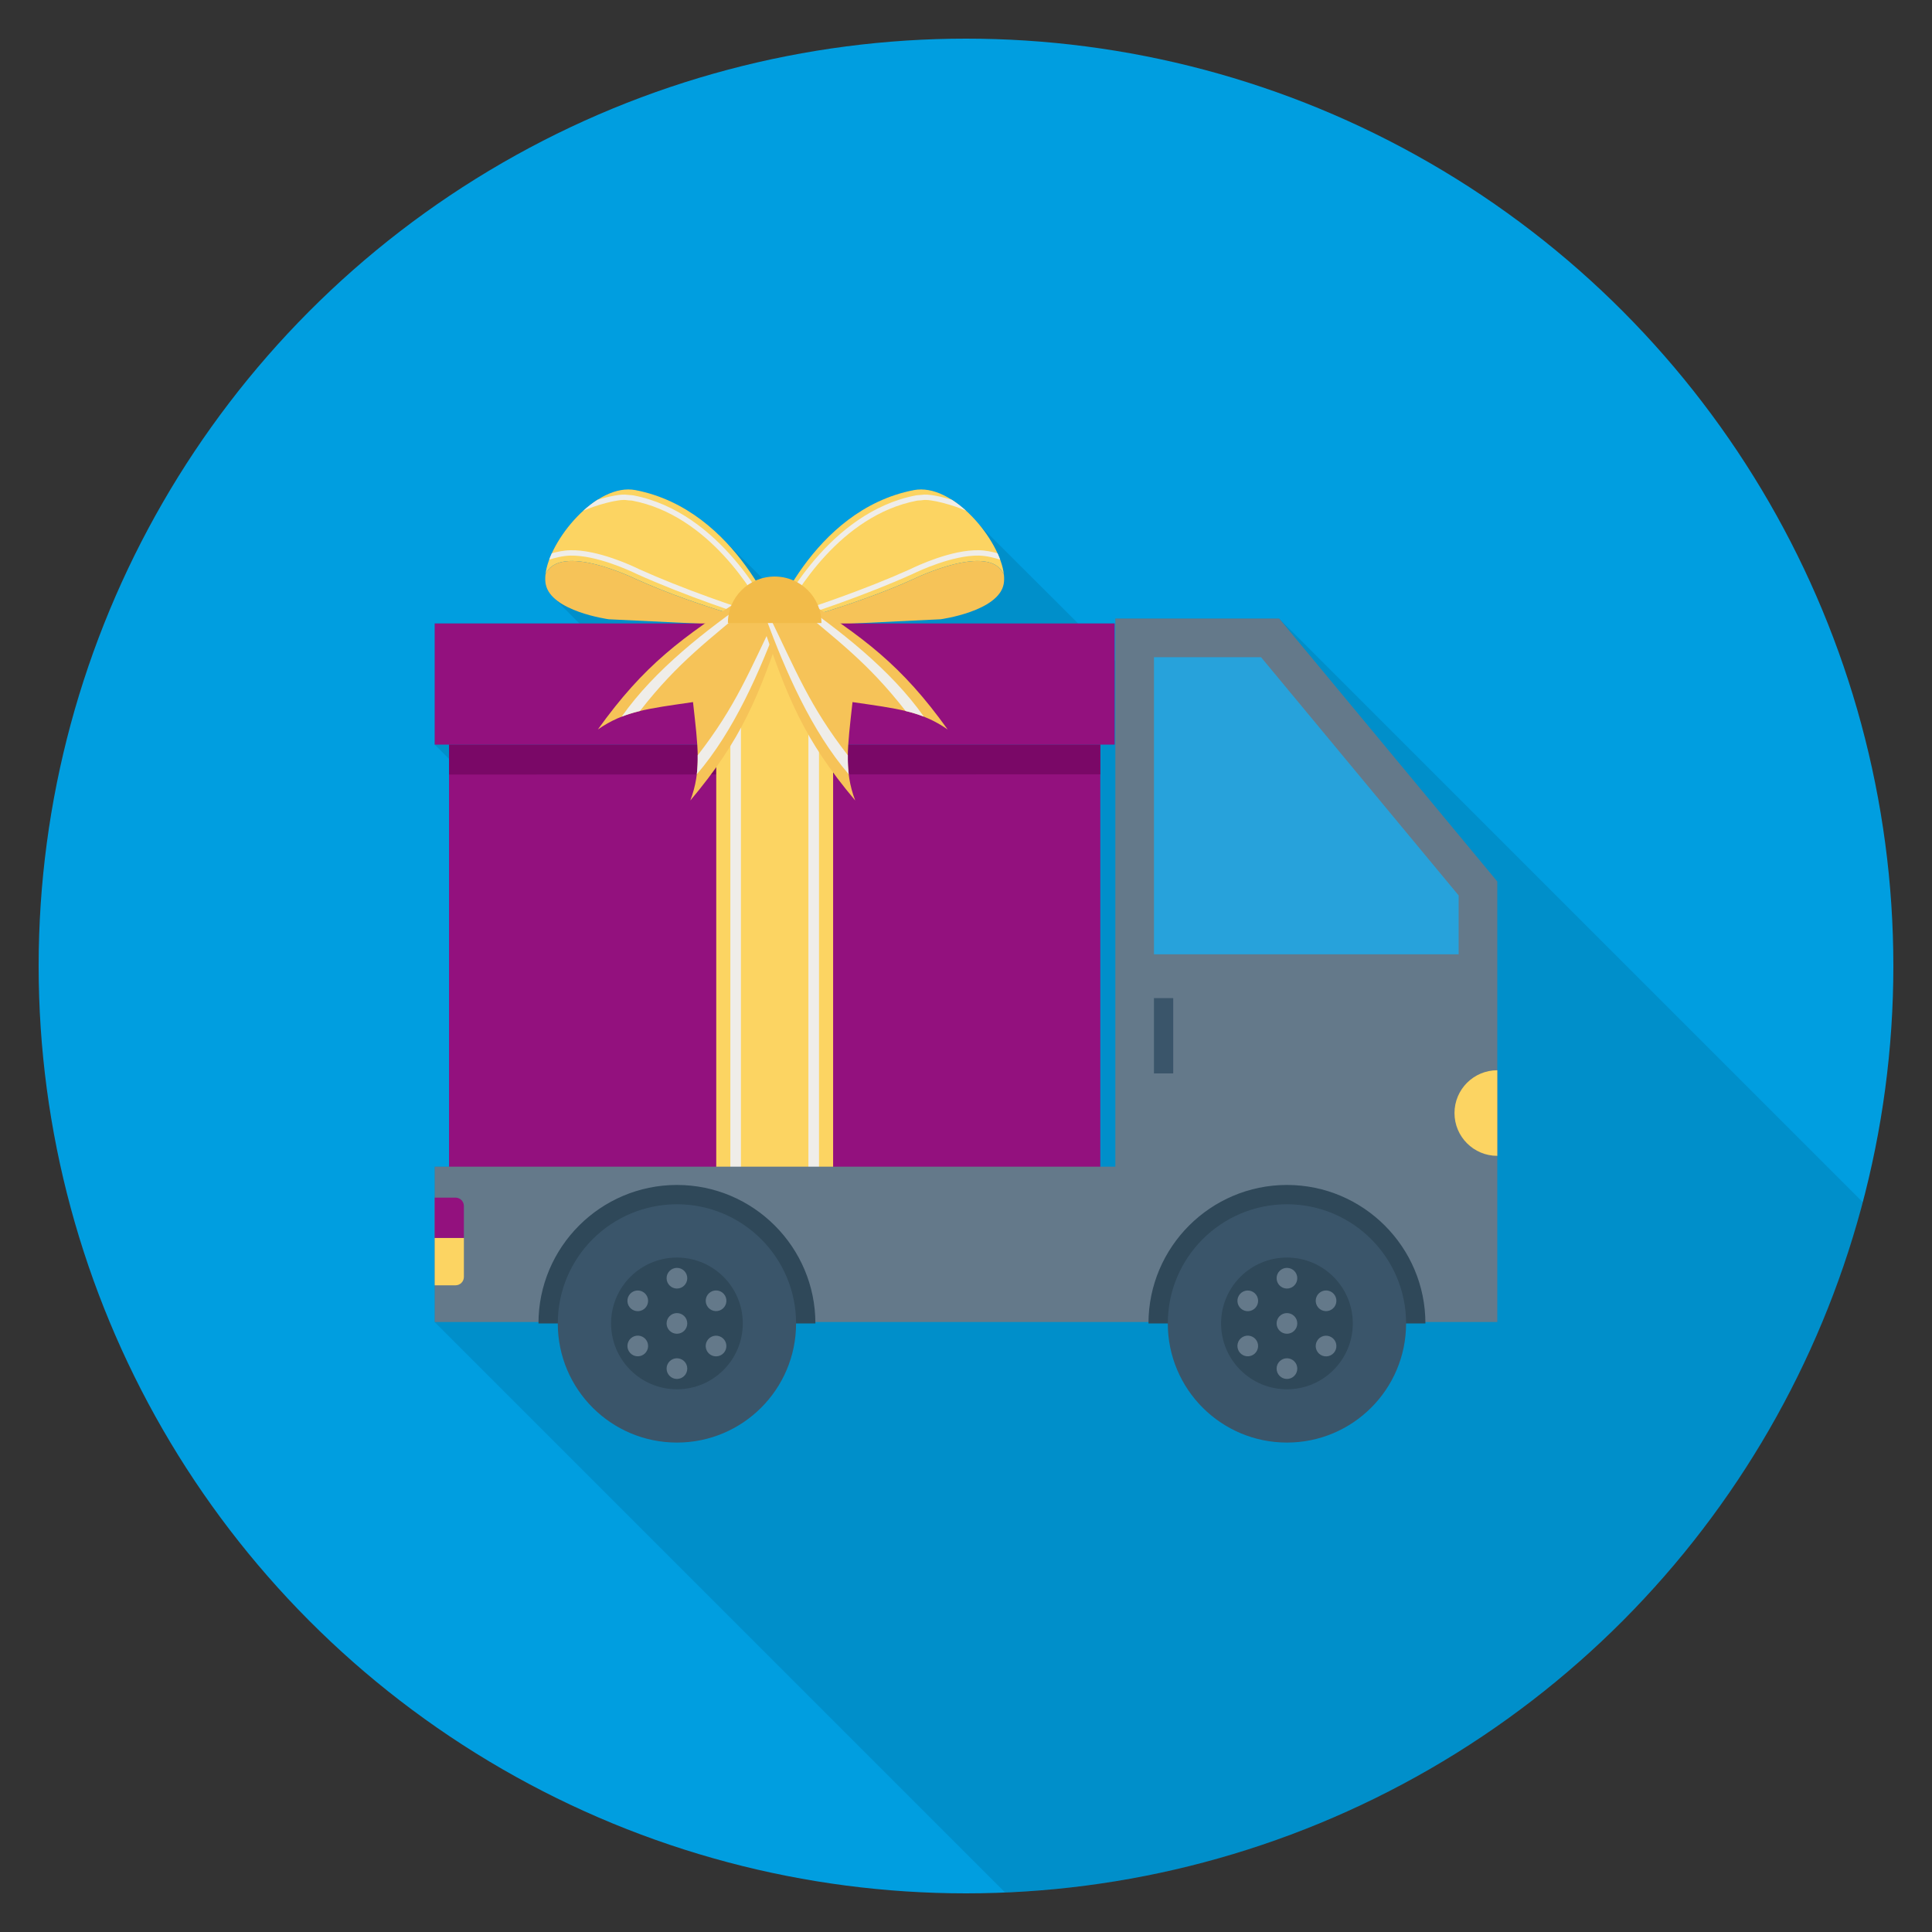 <?xml version="1.0"?>
<svg xmlns="http://www.w3.org/2000/svg" xmlns:xlink="http://www.w3.org/1999/xlink" version="1.1" id="Layer_1" x="0px" y="0px" viewBox="0 0 100 100" enable-background="new 0 0 100 100" xml:space="preserve" width="512px" height="512px" class=""><rect x="0" y="0" width="100" height="100" fill="#333333" stroke="none"/><g><g>
	<circle fill="#45B39C" cx="50" cy="50" r="48" data-original="#45B39C" class="" style="fill:#009EE0" data-old_color="#45B39C"/>
	<path opacity="0.1" d="M57.73,32.019v2.18l-0.04-0.04v-1.89h-1.89l-5.07-5.06   l-0.1-0.11C50.44,26.869,50.23,26.639,50,26.439v-0.01   c-0.23-0.2-0.47-0.39-0.71-0.54c-0.01-0.01-0.01-0.01-0.01-0.02   c-0.01,0-0.01,0-0.01,0c-0.64-0.41-1.33-0.63-1.97-0.5   c-3.06,0.59-5.07,2.86-6.22,4.68c-0.3-0.13-0.63-0.21-0.98-0.21   c-0.22,0-0.44,0.03-0.64,0.09l-2.01-2l-0.09-0.09   c-1.13-1.13-2.6-2.11-4.46-2.47c-0.65-0.13-1.34,0.09-1.98,0.5   c-0.01,0.01-0.01,0.01-0.02,0.02c-0.24,0.15-0.48,0.34-0.71,0.54   c0,0.01,0,0.01,0,0.01C29.5,27.059,28.91,27.869,28.56,28.639   c-0.01,0.03-0.02,0.06-0.04,0.09c-0.03,0.08-0.06,0.16-0.09,0.24   c-0.1,0.27-0.17,0.53-0.2,0.77c-0.02,0.18-0.01,0.34,0.01,0.49   c0.05,0.27,0.21,0.51,0.42,0.71l1.33,1.33H22.5v6.27l0.74,0.74v21.11   H22.5v8.04l29.52,29.52c21.387-0.886,39.158-15.759,44.402-35.718L66.21,32.019   H57.73z" data-original="#000000" class=""/>
	<g>
		<g>
			<g>
				<g>
					<path fill="#FCD462" d="M51.962,29.743c-0.189-1.777-2.634-4.767-4.664-4.375       c-5.306,1.026-7.449,7.11-7.449,7.11s4.151-1.013,7.449-2.515       C47.298,29.964,51.242,28.032,51.962,29.743z" data-original="#FCD462" class="" style="fill:#FCD462"/>
					<path fill="#44C4A1" d="M50.677,28.48c-1.428-0.034-3.222,0.812-3.57,0.983       c-2.203,0.995-5.09,2-6.577,2.431c0.616-1.187,2.975-5.22,6.929-5.979       c0.039-0.008,0.083-0.01,0.13-0.012c0.052-0.003,0.105-0.005,0.161-0.015       c0.433-0.074,1.631,0.269,2.255,0.55c-0.233-0.212-0.478-0.402-0.73-0.564       c-0.588-0.182-1.234-0.318-1.572-0.26c-0.042,0.007-0.085,0.009-0.128,0.011       c-0.055,0.003-0.111,0.005-0.169,0.017c-4.519,0.867-7,5.847-7.268,6.412       l-0.129,0.272l0.292-0.079c1.375-0.371,4.545-1.457,6.933-2.536       c0.335-0.164,2.081-0.98,3.437-0.953c0.427,0.01,0.834,0.128,1.097,0.21       c-0.04-0.109-0.085-0.219-0.136-0.33       C51.368,28.564,51.033,28.488,50.677,28.48z" data-original="#44C4A1" class="" style="fill:#EFEDE9" data-old_color="#E6E0D3"/>
					<path fill="#F6C358" d="M47.298,29.964c-3.298,1.501-7.449,2.515-7.449,2.515       l8.837-0.426c0,0,3-0.406,3.265-1.825       c0.027-0.147,0.03-0.31,0.011-0.484       C51.242,28.032,47.298,29.964,47.298,29.964z" data-original="#F6C358" class="" style="fill:#F6C358"/>
				</g>
				<g>
					<path fill="#FCD462" d="M28.232,29.743c0.189-1.777,2.634-4.767,4.664-4.375       c5.306,1.026,7.449,7.11,7.449,7.11s-4.151-1.013-7.449-2.515       C32.896,29.964,28.952,28.032,28.232,29.743z" data-original="#FCD462" class="" style="fill:#FCD462"/>
					<path fill="#44C4A1" d="M29.517,28.48c1.428-0.034,3.222,0.812,3.57,0.983       c2.203,0.995,5.09,2,6.577,2.431c-0.616-1.187-2.975-5.22-6.929-5.979       c-0.039-0.008-0.083-0.01-0.13-0.012c-0.052-0.003-0.105-0.005-0.161-0.015       c-0.433-0.074-1.631,0.269-2.255,0.55c0.233-0.212,0.478-0.402,0.73-0.564       c0.588-0.182,1.234-0.318,1.572-0.26c0.042,0.007,0.085,0.009,0.128,0.011       c0.055,0.003,0.111,0.005,0.169,0.017c4.519,0.867,7,5.847,7.268,6.412       l0.129,0.272l-0.292-0.079c-1.375-0.371-4.545-1.457-6.933-2.536       c-0.335-0.164-2.081-0.98-3.437-0.953c-0.427,0.01-0.834,0.128-1.097,0.21       c0.04-0.109,0.085-0.219,0.136-0.33C28.826,28.564,29.161,28.488,29.517,28.48       z" data-original="#44C4A1" class="" style="fill:#EFEDE9" data-old_color="#E6E0D3"/>
					<path fill="#F6C358" d="M32.896,29.964c3.298,1.501,7.449,2.515,7.449,2.515       l-8.837-0.426c0,0-3-0.406-3.265-1.825       c-0.027-0.147-0.03-0.31-0.011-0.484       C28.952,28.032,32.896,29.964,32.896,29.964z" data-original="#F6C358" class="" style="fill:#F6C358"/>
				</g>
			</g>
			<rect x="22.5" y="32.27" fill="#E56353" width="35.194" height="6.271" data-original="#E56353" class="" style="fill:#93117E" data-old_color="#E56353"/>
			<rect x="23.242" y="38.542" fill="#D15241" width="33.709" height="21.986" data-original="#D15241" class="" style="fill:#93117E" data-old_color="#D15241"/>
			<polygon fill="#CE412D" points="56.952,40.079 23.242,40.091 23.242,38.542 56.952,38.542    " data-original="#CE412D" class="" style="fill:#7A0867" data-old_color="#93117E"/>
			<rect x="37.073" y="32.27" fill="#FCD462" width="6.049" height="28.257" data-original="#FCD462" class="" style="fill:#FCD462"/>
			<g>
				<rect x="37.803" y="32.27" fill="#44C4A1" width="0.548" height="28.257" data-original="#44C4A1" class="" style="fill:#EFEDE9" data-old_color="#E6E0D3"/>
				<rect x="41.843" y="32.27" fill="#44C4A1" width="0.548" height="28.257" data-original="#44C4A1" class="" style="fill:#EFEDE9" data-old_color="#E6E0D3"/>
			</g>
			<g>
				<g>
					<path fill="#F6C358" d="M35.731,41.433c0.581-1.548,0.396-2.762,0.139-5.093       c-2.336,0.341-3.564,0.469-4.925,1.418c2.397-3.347,4.339-4.764,7.814-7       c0.728,0.559,1.091,0.838,1.819,1.397       C39.276,36.058,38.385,38.283,35.731,41.433z" data-original="#F6C358" class="" style="fill:#F6C358"/>
					<path fill="#44C4A1" d="M39.085,31.008c-0.024-0.018-0.045-0.035-0.07-0.053       c-0.012-0.009-0.026-0.02-0.038-0.029c-2.414,1.665-5.095,3.742-6.799,6.168       c0.299-0.117,0.611-0.212,0.944-0.292c1.994-2.56,3.583-3.68,6.02-5.749       C39.119,31.035,39.103,31.022,39.085,31.008z" data-original="#44C4A1" class="" style="fill:#EFEDE9" data-old_color="#E6E0D3"/>
					<path fill="#44C4A1" d="M40.357,31.985c-0.012-0.009-0.026-0.02-0.038-0.029       c-0.024-0.019-0.046-0.035-0.07-0.053c-0.018-0.014-0.035-0.027-0.058-0.044       c-1.4,2.864-2.089,4.675-4.08,7.238c0.006,0.341-0.008,0.664-0.046,0.982       C37.998,37.828,39.345,34.726,40.357,31.985z" data-original="#44C4A1" class="" style="fill:#EFEDE9" data-old_color="#E6E0D3"/>
				</g>
				<g>
					<path fill="#F6C358" d="M44.265,41.433c-0.581-1.548-0.396-2.762-0.139-5.093       c2.336,0.341,3.564,0.469,4.925,1.418c-2.397-3.347-4.339-4.764-7.814-7       c-0.728,0.559-1.091,0.838-1.819,1.397       C40.721,36.058,41.611,38.283,44.265,41.433z" data-original="#F6C358" class="" style="fill:#F6C358"/>
					<path fill="#44C4A1" d="M40.912,31.008c0.024-0.018,0.045-0.035,0.07-0.053       c0.012-0.009,0.026-0.02,0.038-0.029c2.414,1.665,5.095,3.742,6.799,6.168       c-0.299-0.117-0.611-0.212-0.944-0.292c-1.994-2.56-3.583-3.68-6.02-5.749       C40.877,31.035,40.894,31.022,40.912,31.008z" data-original="#44C4A1" class="" style="fill:#EFEDE9" data-old_color="#E6E0D3"/>
					<path fill="#44C4A1" d="M39.639,31.985c0.012-0.009,0.026-0.02,0.038-0.029       c0.024-0.019,0.046-0.035,0.07-0.053c0.018-0.014,0.035-0.027,0.058-0.044       c1.4,2.864,2.089,4.675,4.08,7.238c-0.006,0.341,0.008,0.664,0.046,0.982       C41.998,37.828,40.652,34.726,39.639,31.985z" data-original="#44C4A1" class="" style="fill:#EFEDE9" data-old_color="#E6E0D3"/>
				</g>
			</g>
			<path fill="#DC8744" d="M40.097,29.841c-1.337,0-2.422,1.077-2.422,2.406h4.843     C42.519,30.918,41.435,29.841,40.097,29.841z" data-original="#DC8744" class="active-path" style="fill:#F2BB49" data-old_color="#F6BE48"/>
		</g>
		<polygon fill="#64798A" points="77.5,45.626 77.5,68.426 22.5,68.426 22.5,60.386     57.73,60.386 57.73,32.016 66.21,32.016   " data-original="#64798A" class=""/>
		<polygon fill="#27A2DB" points="75.5,49.396 75.5,46.348 65.271,34.016 59.729,34.016     59.729,49.396   " data-original="#27A2DB"/>
		<rect x="59.729" y="51.662" fill="#3A556A" width="0.997" height="3.898" data-original="#3A556A" class=""/>
		<path fill="#FCD462" d="M75.284,57.611c0,1.224,0.992,2.216,2.216,2.216v-4.431    C76.276,55.396,75.284,56.388,75.284,57.611z" data-original="#FCD462" class="" style="fill:#FCD462"/>
		<g>
			<path fill="#2F4859" d="M27.871,68.5c0-3.952,3.215-7.167,7.167-7.167     s7.167,3.215,7.167,7.167" data-original="#2F4859" class="" style="fill:#2F4859"/>
			<circle fill="#3A556A" cx="35.038" cy="68.5" r="6.167" data-original="#3A556A" class=""/>
			<circle fill="#2F4859" cx="35.038" cy="68.5" r="3.409" data-original="#2F4859" class="" style="fill:#2F4859"/>
			<circle fill="#64798A" cx="35.038" cy="68.5" r="0.535" data-original="#64798A" class=""/>
			<g>
				<circle fill="#64798A" cx="35.038" cy="66.16" r="0.535" data-original="#64798A" class=""/>
				<circle fill="#64798A" cx="35.038" cy="70.839" r="0.535" data-original="#64798A" class=""/>
			</g>
			<g>
				
					<ellipse transform="matrix(0.866 -0.5 0.5 0.866 -30.412 25.84)" fill="#64798A" cx="33.012" cy="69.669" rx="0.535" ry="0.535" data-original="#64798A" class=""/>
				
					<ellipse transform="matrix(0.866 -0.5 0.5 0.866 -28.699 27.552)" fill="#64798A" cx="37.064" cy="67.33" rx="0.535" ry="0.535" data-original="#64798A" class=""/>
			</g>
			<g>
				
					<ellipse transform="matrix(0.5 -0.866 0.866 0.5 -41.803 66.933)" fill="#64798A" cx="37.064" cy="69.669" rx="0.535" ry="0.535" data-original="#64798A" class=""/>
				
					<ellipse transform="matrix(0.5 -0.866 0.866 0.5 -41.803 62.254)" fill="#64798A" cx="33.012" cy="67.33" rx="0.535" ry="0.535" data-original="#64798A" class=""/>
			</g>
		</g>
		<g>
			<path fill="#2F4859" d="M59.445,68.5c0-3.952,3.215-7.167,7.167-7.167     s7.167,3.215,7.167,7.167" data-original="#2F4859" class="" style="fill:#2F4859"/>
			<circle fill="#3A556A" cx="66.612" cy="68.5" r="6.167" data-original="#3A556A" class=""/>
			<circle fill="#2F4859" cx="66.612" cy="68.5" r="3.409" data-original="#2F4859" class="" style="fill:#2F4859"/>
			<circle fill="#64798A" cx="66.612" cy="68.5" r="0.535" data-original="#64798A" class=""/>
			<g>
				<circle fill="#64798A" cx="66.612" cy="66.16" r="0.535" data-original="#64798A" class=""/>
				<circle fill="#64798A" cx="66.612" cy="70.839" r="0.535" data-original="#64798A" class=""/>
			</g>
			<g>
				
					<ellipse transform="matrix(0.866 -0.5 0.5 0.866 -26.182 41.627)" fill="#64798A" cx="64.586" cy="69.669" rx="0.535" ry="0.535" data-original="#64798A" class=""/>
				
					<ellipse transform="matrix(0.866 -0.5 0.5 0.866 -24.469 43.34)" fill="#64798A" cx="68.638" cy="67.33" rx="0.535" ry="0.535" data-original="#64798A" class=""/>
			</g>
			<g>
				
					<ellipse transform="matrix(0.5 -0.866 0.866 0.5 -26.016 94.277)" fill="#64798A" cx="68.638" cy="69.669" rx="0.535" ry="0.535" data-original="#64798A" class=""/>
				
					<ellipse transform="matrix(0.5 -0.866 0.866 0.5 -26.016 89.598)" fill="#64798A" cx="64.586" cy="67.33" rx="0.535" ry="0.535" data-original="#64798A" class=""/>
			</g>
		</g>
		<path fill="#FCD462" d="M22.5,64.075v2.452h1.077c0.24,0,0.434-0.194,0.434-0.434v-2.018    H22.5z" data-original="#FCD462" class="" style="fill:#FCD462"/>
		<path fill="#E56353" d="M24.011,62.423c0-0.24-0.194-0.434-0.434-0.434h-1.077v2.086h1.511    V62.423z" data-original="#E56353" class="" style="fill:#93117E" data-old_color="#E56353"/>
	</g>
</g></g> </svg>
